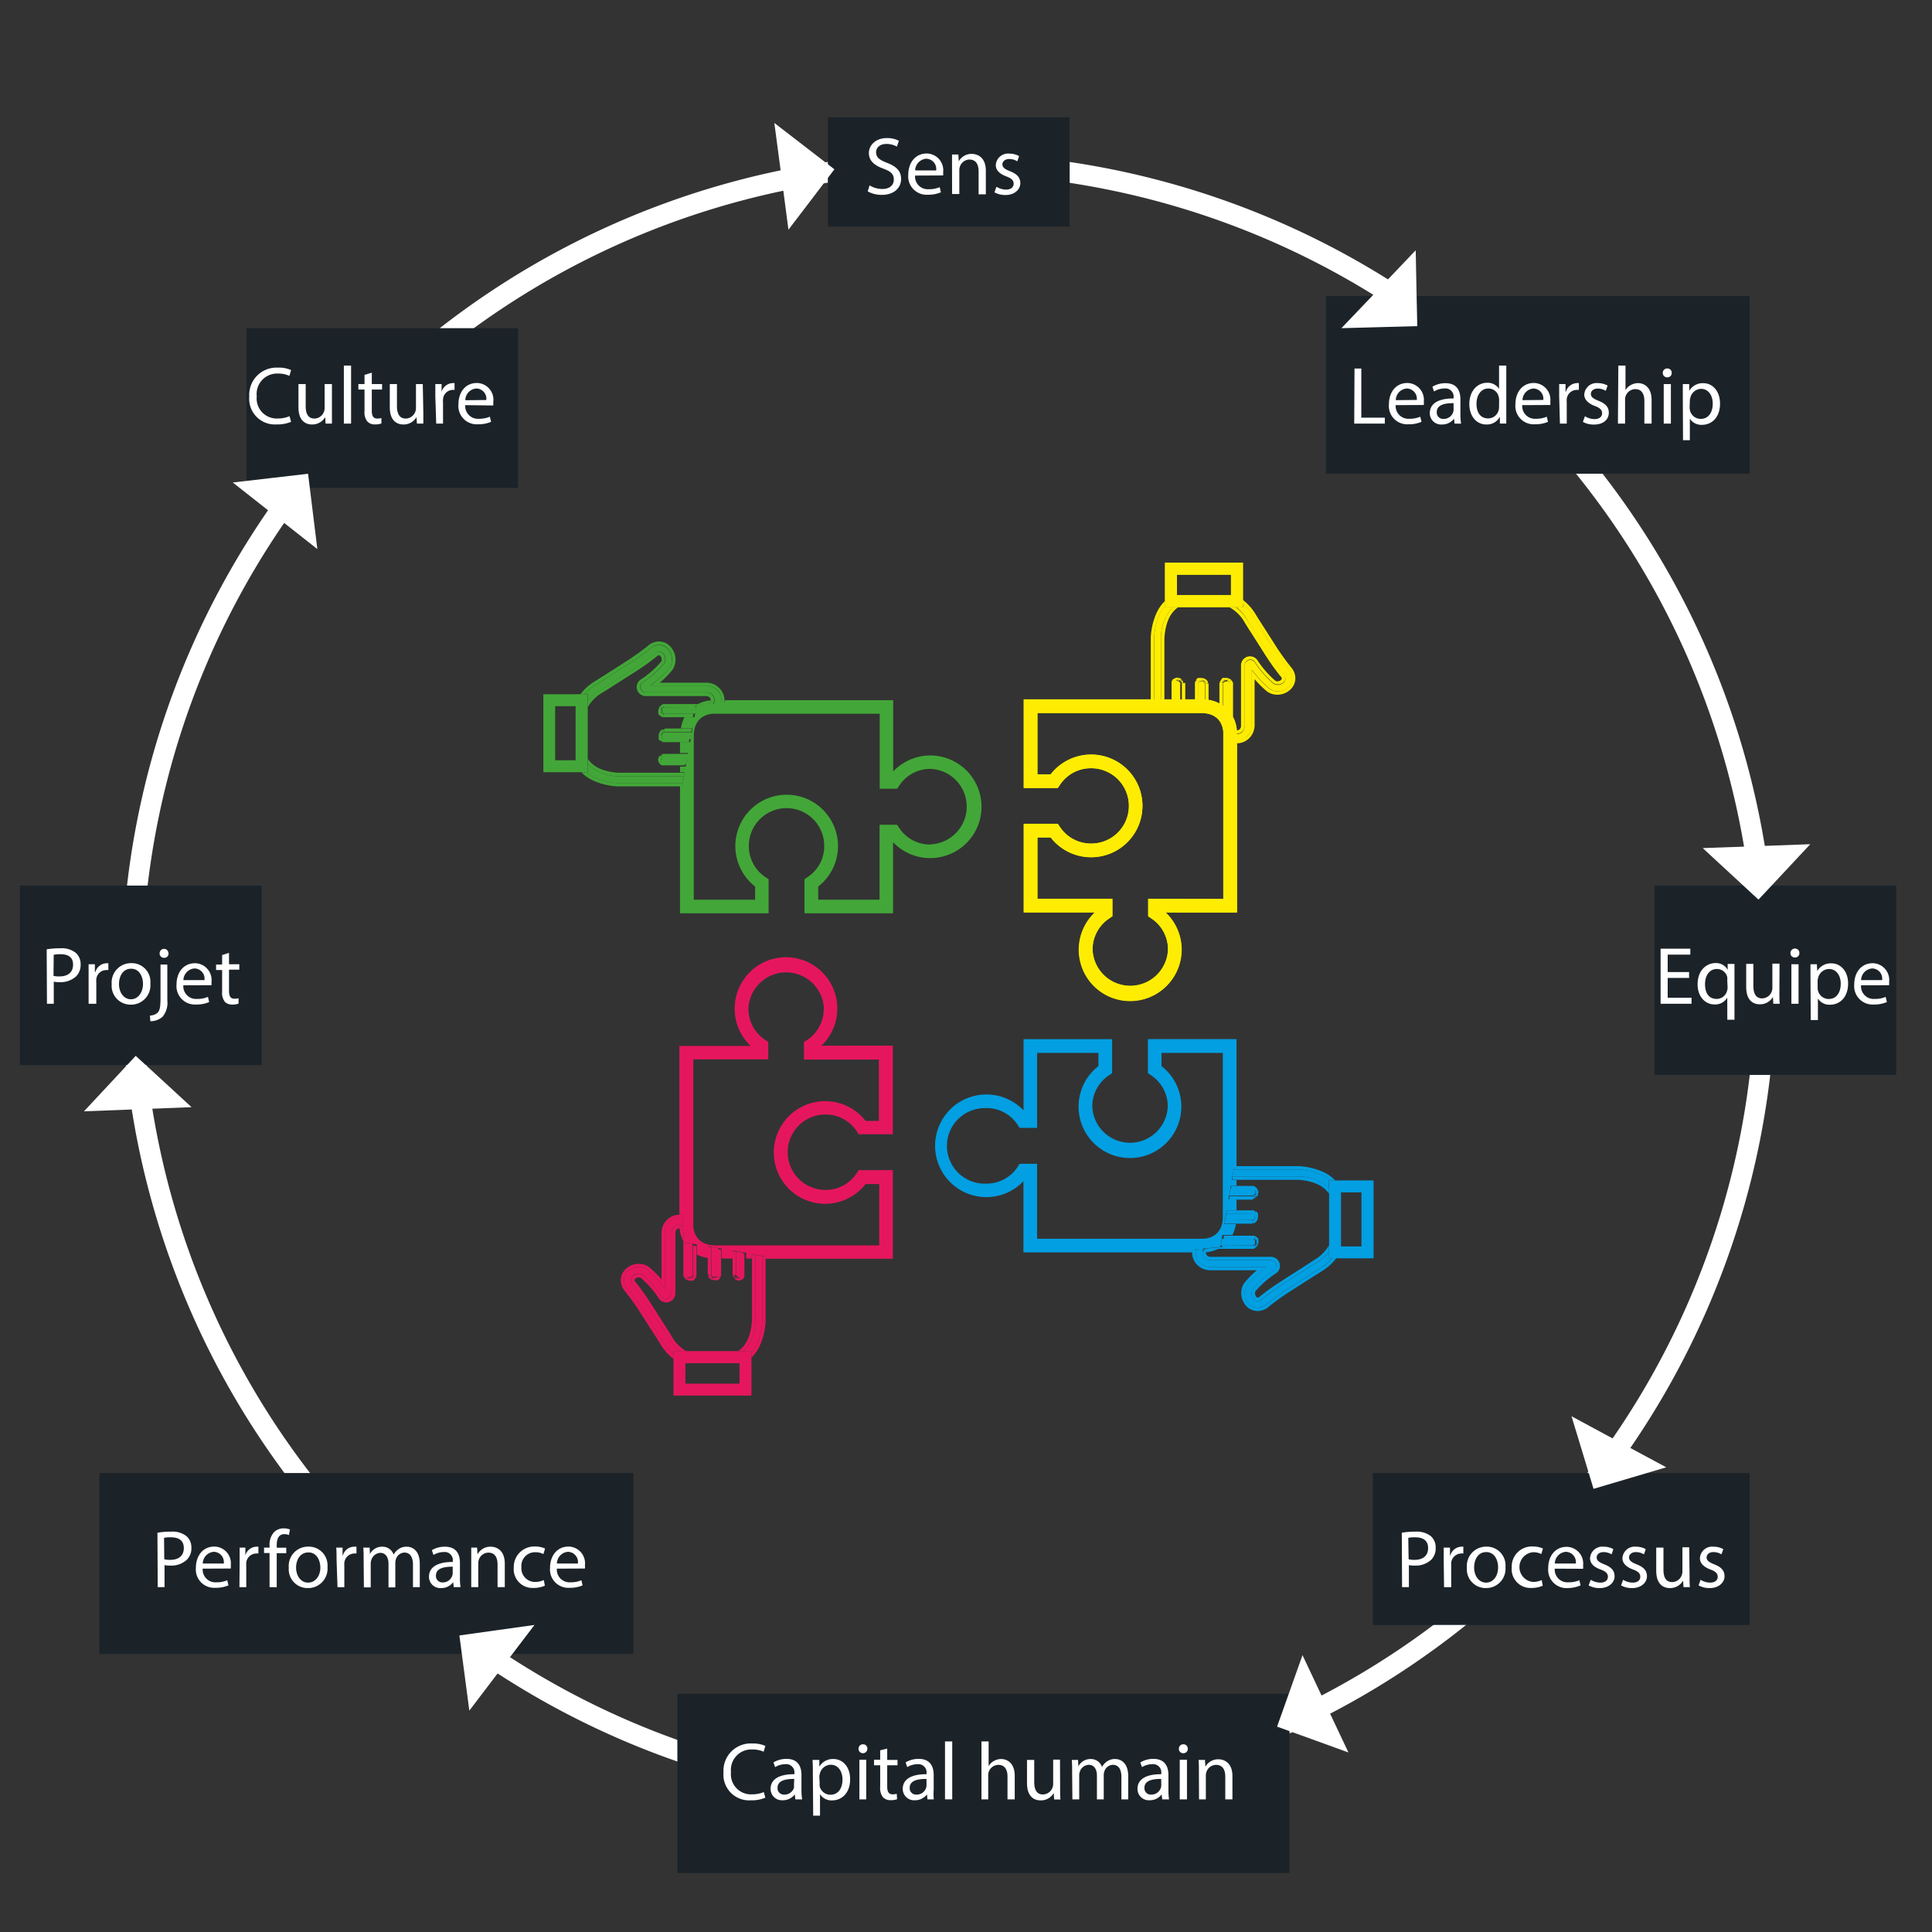 <svg xmlns="http://www.w3.org/2000/svg" width="100mm" height="100mm" viewBox="0 0 283.46 283.46">
  <rect x="0" y="0" width="283.46" height="283.46" fill="#333333" stroke="none"/>
  <title>missions</title>
  <g id="Cercle">
    <path d="M139.2,265.16A121.35,121.35,0,1,1,260.54,143.81,121.49,121.49,0,0,1,139.2,265.16Zm0-239.69A118.35,118.35,0,1,0,257.54,143.81,118.48,118.48,0,0,0,139.2,25.47Z" style="fill: #fff"/>
  </g>
  <g id="Fond_texte" data-name="Fond texte">
    <rect x="2.92" y="129.93" width="35.48" height="26.35" style="fill: #1b2329"/>
    <rect x="242.73" y="129.93" width="35.48" height="27.78" style="fill: #1b2329"/>
    <rect x="194.54" y="43.43" width="62.17" height="26.07" style="fill: #1b2329"/>
    <rect x="121.46" y="17.2" width="35.48" height="16.05" style="fill: #1b2329"/>
    <rect x="36.15" y="48.15" width="39.88" height="23.44" style="fill: #1b2329"/>
    <rect x="201.41" y="216.12" width="55.3" height="22.29" style="fill: #1b2329"/>
    <rect x="99.38" y="248.51" width="89.82" height="26.3" style="fill: #1b2329"/>
    <rect x="14.58" y="216.12" width="78.36" height="26.55" style="fill: #1b2329"/>
  </g>
  <g id="Flèches">
    <polygon points="40.35 75.67 34.15 70.79 39.68 70.15 45.2 69.51 45.88 75.03 46.56 80.56 40.35 75.67" style="fill: #fff"/>
    <polygon points="114.65 25.87 113.61 18.04 118.02 21.44 122.42 24.84 119.06 29.27 115.68 33.7 114.65 25.87" style="fill: #fff"/>
    <polygon points="202.26 42.44 207.71 36.72 207.82 42.28 207.94 47.85 202.38 48 196.81 48.15 202.26 42.44" style="fill: #fff"/>
    <polygon points="257.71 124.15 265.6 123.86 261.8 127.93 258 131.99 253.91 128.21 249.82 124.43 257.71 124.15" style="fill: #fff"/>
    <polygon points="237.52 211.54 244.47 215.28 239.14 216.86 233.8 218.44 232.19 213.12 230.57 207.79 237.52 211.54" style="fill: #fff"/>
    <polygon points="194.47 249.98 197.84 257.12 192.6 255.22 187.37 253.33 189.24 248.08 191.1 242.84 194.47 249.98" style="fill: #fff"/>
    <polygon points="73.64 244.69 68.86 250.98 68.13 245.46 67.4 239.95 72.91 239.18 78.42 238.41 73.64 244.69" style="fill: #fff"/>
    <polygon points="20.21 162.75 12.32 163.05 16.12 158.98 19.91 154.91 24.01 158.67 28.1 162.44 20.21 162.75" style="fill: #fff"/>
  </g>
  <g id="Capa_1_-_copie" data-name="Capa 1 - copie">
    <g>
      <g>
        <polygon points="96.86 111.79 96.86 111.79 96.86 111.79 96.86 111.79" style="fill: #42a738"/>
        <polygon points="96.86 104.08 96.86 104.08 96.86 104.08 96.86 104.08" style="fill: #42a738"/>
        <polygon points="96.88 111.86 96.88 111.86 96.88 111.86 96.88 111.86" style="fill: #42a738"/>
        <polygon points="96.87 107.87 96.87 107.87 96.87 107.87 96.87 107.87" style="fill: #42a738"/>
        <polygon points="97.28 105 97.28 105 97.28 105 97.28 105" style="fill: #42a738"/>
        <polygon points="97.01 104.8 97.01 104.8 97.01 104.8 97.01 104.8" style="fill: #42a738"/>
        <path d="M136.51,110.84a7.53,7.53,0,0,0-5.46,2.34V102.73H106.3v0a2.73,2.73,0,0,1,0,.4l-.51,0-1.15.11-2.44.24-.05.25-.17,1-.09.5h-1.47a5.48,5.48,0,0,0-.52,1.63h1.71l-.08.51-.18,1-.08.5H99.77v1.61h1.17l-.08.51-.18,1-.08.49h-.83v.82h.68l-.08.5-.17,1-.09.5h-.34V134h13v-5l-.44-.3a5.42,5.42,0,0,1-2.46-4.6,5.53,5.53,0,0,1,11.06,0,5.42,5.42,0,0,1-2.46,4.6l-.44.3v5h13V123.57a7.53,7.53,0,1,0,5.46-12.73Zm0,13.07a5.45,5.45,0,0,1-4.6-2.46l-.3-.45h-2.56v11h-9v-1.93a7.53,7.53,0,1,0-9.26,0V132h-9V108c0-2.73,1.89-3.2,2.74-3.28h24.54v11h2.56l.3-.45a5.45,5.45,0,0,1,4.6-2.46,5.54,5.54,0,0,1,0,11.07Z" style="fill: #42a738"/>
        <path d="M103.79,103.3a.59.59,0,0,0,.5-.55,5.27,5.27,0,0,0-1.92.56Z" style="fill: #42a738"/>
        <path d="M97.54,107.45l-.15-.22.08.23-.12.06-.21-.16.15.2-.22-.13.17.19,0,.06-.27,0h0l.24.09-.26,0h0l.23.1-.26.05h0l.25,0a.36.36,0,0,0,0,.16l.05.14-.14.23h0l.17-.17.25.17.16,0h3.68l.18-1Z" style="fill: #42a738"/>
        <path d="M97.51,103.81l-.1-.24,0,.25-.13.05-.22-.14.15.19,0,0-.25-.08h0l.21.14,0,.06h-.26l.24.08,0,.15a.75.75,0,0,0,0,.15h0l-.17.14h0l.23-.1,0,.09-.16.2h0l.2-.15.11.09,0,.26h0l.1-.23.14,0h4.41l.17-1Z" style="fill: #42a738"/>
        <polygon points="97.07 111.01 97.07 111.01 97.07 111.01 97.07 111.01" style="fill: #42a738"/>
        <polygon points="97.16 110.94 97.16 110.94 97.16 110.94 97.16 110.94" style="fill: #42a738"/>
        <polygon points="97.04 111.03 97.04 111.03 97.04 111.03 97.04 111.03 97.04 111.03" style="fill: #42a738"/>
        <polygon points="97.5 111.07 97.35 110.84 97.43 111.08 97.28 111.15 97.07 111 97.07 111 97.23 111.2 97.14 111.31 96.88 111.27 97.11 111.38 97.08 111.51 96.82 111.56 97.08 111.58 97.08 111.66 96.86 111.79 96.86 111.79 97.1 111.73 96.88 111.86 96.88 111.86 97.13 111.79 96.95 111.98 97.16 111.85 97.34 112 97.56 112.06 100.68 112.06 100.86 111.06 97.5 111.07" style="fill: #42a738"/>
        <path d="M90.75,113.88a6.47,6.47,0,0,1-4.5-1.74v1.16H86a6.52,6.52,0,0,0,1.1.72,9.5,9.5,0,0,0,3.57.87h9.51l.17-1Z" style="fill: #42a738"/>
        <path d="M105.2,101.24a2.2,2.2,0,0,0-1.54-.65H95.41l.55-.44A15.8,15.8,0,0,0,98.21,98a1.56,1.56,0,0,0,.27-.51,2.27,2.27,0,0,0-.39-2.14,1.76,1.76,0,0,0-1.64-.68,2,2,0,0,0-1.08.5s-.11.1-.44.36c-.88.68-1.81,1.33-2.76,1.94L91,98.19l-1.65,1.06-1.7,1.07a7.2,7.2,0,0,0-1.85,1.54h.47v1a6,6,0,0,1,1.88-1.66l1.74-1.1,2-1.27.87-.55c1-.63,1.94-1.3,2.83-2,.34-.27.45-.36.51-.42a1.08,1.08,0,0,1,.53-.25.83.83,0,0,1,.73.32h0a1.24,1.24,0,0,1,.22,1.18,1,1,0,0,1-.12.25,14.62,14.62,0,0,1-3.07,2.69.82.82,0,0,0,.4,1.53h8.92a1.18,1.18,0,0,1,.82.35,1.1,1.1,0,0,1,.32.78,1.11,1.11,0,0,1-.21.59l1.15-.11a2.32,2.32,0,0,0,.06-.46A2.08,2.08,0,0,0,105.2,101.24Z" style="fill: #42a738"/>
        <path d="M97.43,110.57l-.39.14.12.23h0l-.18-.17-.06,0,.16.19h0l-.21-.15L97,111h0l-.23-.11,0,0h0l-.06.08-.14.33.25,0-.26,0a.63.63,0,0,0,0,.14l0,.19.2.41.07.07s0,0,0,0l.1.08,0,0h0l.22.1.11,0,2.4,0h.83l.08-.49H97.56l-.22-.06-.18-.15L97,112l.18-.19-.25.07h0l.22-.13-.24.06h0l.22-.13v-.08l-.26,0,.26,0,0-.13-.23-.11.26,0,.09-.11-.16-.2h0l.21.15.15-.07-.08-.24.15.23h3.36l.08-.51H97.43Z" style="fill: #42a738"/>
        <path d="M86.25,111.34v.8a6.47,6.47,0,0,0,4.5,1.74h9.62l.08-.5H90.77C88.54,113.23,87.07,112.56,86.25,111.34Z" style="fill: #42a738"/>
        <path d="M97.41,107l.06.25h0l-.16-.22-.07,0-.1,0,0,0h0l-.23.18-.2.32-.07.36a.89.89,0,0,0,0,.22l0,.09,0,.11s0,0,0,.09l0,.06.08.11.21.17.18-.18h0l-.09.23.33.1h3.72l.08-.5H97.62l-.16,0-.25-.17-.17.17h0l.14-.23-.05-.14a.36.36,0,0,1,0-.16l-.25,0h0l.26-.05-.23-.1h0l.26,0-.24-.09h0l.27,0,0-.06-.17-.19.22.13-.15-.2.21.16.12-.06-.08-.23.15.22h3.94l.08-.51H97.62Z" style="fill: #42a738"/>
        <path d="M100.2,114.89H90.69a9.5,9.5,0,0,1-3.57-.87,6.52,6.52,0,0,1-1.1-.72h-.73a5.92,5.92,0,0,0,1.61,1.16,9.89,9.89,0,0,0,3.75.92h9.46Z" style="fill: #42a738"/>
        <path d="M104.8,102.72a1.1,1.1,0,0,0-.32-.78,1.18,1.18,0,0,0-.82-.35H94.74a.82.82,0,0,1-.4-1.53,14.62,14.62,0,0,0,3.07-2.69,1,1,0,0,0,.12-.25,1.24,1.24,0,0,0-.22-1.18h0a.83.83,0,0,0-.73-.32,1.08,1.08,0,0,0-.53.25c-.06.06-.17.15-.51.42-.89.69-1.85,1.36-2.83,2l-.87.55-2,1.27-1.74,1.1a6,6,0,0,0-1.88,1.66v.91a5.81,5.81,0,0,1,2.16-2.16c.27-.16,1-.61,1.73-1.09l2-1.27L93,98.7c1-.64,2-1.32,2.87-2,.36-.28.48-.38.54-.44a.42.42,0,0,1,.26-.12h0a.29.29,0,0,1,.24.14.75.75,0,0,1,.14.7.24.24,0,0,1-.06.11,14.4,14.4,0,0,1-2.91,2.57,1.3,1.3,0,0,0-.62,1.47,1.32,1.32,0,0,0,1.3,1h8.89a.67.67,0,0,1,.46.2.59.59,0,0,1,.18.42s0,0,0,0a.59.59,0,0,1-.5.55H97.48l-.18,0-.4.23.14.21-.19-.16-.07.08-.2.49a.68.68,0,0,1,0,.12s0,.07,0,.1a1.42,1.42,0,0,0,0,.2l0,.06,0,0,0,.1.06.08.07.1.31.23.25.08,0-.25h0l0,.26h4.38l.09-.5H97.52l-.14,0-.1.23h0l0-.26-.11-.09-.2.15h0l.16-.2,0-.09-.23.1h0l.17-.14h0a.75.75,0,0,1,0-.15l0-.15-.24-.08h.26l0-.06-.21-.14h0l.25.08,0,0-.15-.19.22.14.13-.05,0-.25.1.24h4.59l.05-.25,2.44-.24A1.11,1.11,0,0,0,104.8,102.72Z" style="fill: #42a738"/>
        <path d="M85.78,101.86a7.2,7.2,0,0,1,1.85-1.54l1.7-1.07L91,98.19l1.19-.76c1-.61,1.88-1.26,2.76-1.94.33-.26.42-.34.44-.36a2,2,0,0,1,1.08-.5,1.76,1.76,0,0,1,1.64.68,2.27,2.27,0,0,1,.39,2.14,1.56,1.56,0,0,1-.27.51A15.8,15.8,0,0,1,96,100.15l-.55.44h8.25a2.2,2.2,0,0,1,1.54.65,2.08,2.08,0,0,1,.6,1.5,2.32,2.32,0,0,1-.06.46l.51,0a2.73,2.73,0,0,0,0-.4v0a2.52,2.52,0,0,0-.75-1.84,2.67,2.67,0,0,0-1.89-.8H96.81a14.13,14.13,0,0,0,1.81-1.83,2.36,2.36,0,0,0,.34-.65A2.78,2.78,0,0,0,98.47,95a2.26,2.26,0,0,0-2.09-.86,2.53,2.53,0,0,0-1.34.63,5.07,5.07,0,0,1-.42.33c-.86.67-1.78,1.32-2.72,1.92l-1.19.76c-.5.33-1.06.68-1.66,1.06l-1.67,1.06a7.46,7.46,0,0,0-2.25,2Z" style="fill: #42a738"/>
        <path d="M86,113.3h.23V101.86H79.72V113.3H86Zm-4.55-9.69h3v7.94h-3Z" style="fill: #42a738"/>
      </g>
      <g>
        <polygon points="172.43 99.69 172.43 99.69 172.43 99.69 172.43 99.69" style="fill: #feed02"/>
        <polygon points="180.14 99.69 180.14 99.69 180.14 99.69 180.14 99.69" style="fill: #feed02"/>
        <polygon points="172.37 99.71 172.37 99.71 172.37 99.71 172.37 99.71" style="fill: #feed02"/>
        <polygon points="176.35 99.7 176.35 99.7 176.35 99.7 176.35 99.7" style="fill: #feed02"/>
        <polygon points="179.22 100.11 179.22 100.11 179.22 100.11 179.22 100.11" style="fill: #feed02"/>
        <polygon points="179.42 99.84 179.42 99.84 179.42 99.84 179.42 99.84" style="fill: #feed02"/>
        <path d="M173.38,139.34a7.53,7.53,0,0,0-2.34-5.46h10.45V109.13h0a2.91,2.91,0,0,1-.4,0l0-.51-.11-1.15-.24-2.45-.25,0-1-.17-.5-.09v-1.48a5.47,5.47,0,0,0-1.63-.51v1.71l-.5-.08-1-.18-.5-.08V102.6h-1.6v1.17l-.5-.09-1-.17-.5-.08v-.83h-.83v.68l-.5-.08-1-.17-.5-.09v-.34H150.2v13h5l.3-.44a5.43,5.43,0,0,1,4.6-2.46,5.53,5.53,0,1,1,0,11.06,5.45,5.45,0,0,1-4.6-2.46l-.3-.44h-5v13h10.45a7.53,7.53,0,1,0,12.73,5.46Zm-13.07,0a5.44,5.44,0,0,1,2.47-4.6l.44-.3v-2.56h-11v-9h1.93a7.53,7.53,0,1,0,0-9.26H152.2v-9h24c2.72,0,3.2,1.89,3.27,2.74v24.54h-11v2.56l.45.3a5.45,5.45,0,0,1,2.46,4.6,5.54,5.54,0,0,1-11.07,0Z" style="fill: #feed02"/>
        <path d="M180.92,106.62a.6.6,0,0,0,.55.5,5.25,5.25,0,0,0-.55-1.92Z" style="fill: #feed02"/>
        <path d="M176.77,100.37l.23-.15-.24.08-.06-.12.16-.21-.2.15.13-.23-.18.18-.07,0,0-.27h0l-.09.24,0-.26h0l-.1.23-.05-.26h0l0,.25a.68.68,0,0,0-.15,0L176,100l-.23-.14h0l.18.17-.18.25,0,.16v3.68l1,.18Z" style="fill: #feed02"/>
        <path d="M180.41,100.34l.24-.1-.25,0-.05-.12.15-.22-.2.15-.05,0,.09-.25h0l-.14.21-.07,0v-.26h0l-.07.24-.15,0-.15,0v0l-.14-.17h0l.09.22-.09.06-.2-.16h0l.15.2-.09.11-.26,0h0l.23.1,0,.14v4.41l1,.17Z" style="fill: #feed02"/>
        <polygon points="173.21 99.9 173.21 99.89 173.21 99.9 173.21 99.9" style="fill: #feed02"/>
        <polygon points="173.28 99.98 173.28 99.98 173.28 99.98 173.28 99.98" style="fill: #feed02"/>
        <polygon points="173.19 99.87 173.19 99.87 173.19 99.87 173.19 99.87 173.19 99.87" style="fill: #feed02"/>
        <polygon points="173.16 100.33 173.38 100.18 173.14 100.26 173.07 100.11 173.22 99.9 173.22 99.9 173.02 100.06 172.91 99.97 172.95 99.71 172.84 99.94 172.71 99.91 172.66 99.65 172.64 99.91 172.56 99.91 172.43 99.69 172.43 99.69 172.5 99.93 172.37 99.71 172.37 99.71 172.44 99.96 172.24 99.78 172.38 99.99 172.22 100.17 172.16 100.39 172.16 103.51 173.17 103.69 173.16 100.33" style="fill: #feed02"/>
        <path d="M170.34,93.58a6.47,6.47,0,0,1,1.75-4.5h-1.16v-.23a6,6,0,0,0-.73,1.1,9.51,9.51,0,0,0-.86,3.57V103l1,.17Z" style="fill: #feed02"/>
        <path d="M183,108a2.15,2.15,0,0,0,.64-1.53V98.24l.45.55a15.32,15.32,0,0,0,2.18,2.25,1.67,1.67,0,0,0,.51.27,2.27,2.27,0,0,0,2.14-.39,1.79,1.79,0,0,0,.69-1.64,2,2,0,0,0-.51-1.08s-.1-.11-.36-.44c-.68-.88-1.33-1.81-1.94-2.76L186,93.81,185,92.16c-.47-.75-.91-1.43-1.07-1.7a7.2,7.2,0,0,0-1.54-1.85v.47h-1A6,6,0,0,1,183,91l1.11,1.74c.46.72.88,1.39,1.26,2l.56.87c.62,1,1.29,1.93,2,2.83a6.17,6.17,0,0,0,.41.51,1,1,0,0,1,.25.53.83.83,0,0,1-.32.73h0a1.24,1.24,0,0,1-1.18.22.85.85,0,0,1-.25-.13,14.27,14.27,0,0,1-2.69-3.06.82.82,0,0,0-1.53.4v8.92a1.18,1.18,0,0,1-.35.82,1.1,1.1,0,0,1-.78.32,1.11,1.11,0,0,1-.59-.21l.11,1.15a2.42,2.42,0,0,0,.46.06A2.07,2.07,0,0,0,183,108Z" style="fill: #feed02"/>
        <path d="M173.65,100.26l-.14-.39-.23.11h0l.17-.18,0-.06-.19.16h0l.15-.21-.17.18h0l.11-.23,0,0h0l-.08-.06-.33-.14-.05.25,0-.26h-.15l-.18,0-.42.2-.07.07,0,0-.08.1,0,0h0l-.1.22a.29.29,0,0,0,0,.1v3.24l.5.08v-3.12l.06-.22.16-.18-.14-.21.2.18-.07-.25h0l.12.22-.06-.24h0l.13.22h.08l0-.25.05.26.13,0,.11-.23,0,.26.11.09.2-.16h0l-.15.21.07.15.24-.08-.23.15,0,3.35.5.09v-3.51Z" style="fill: #feed02"/>
        <path d="M172.88,89.08h-.79a6.47,6.47,0,0,0-1.75,4.5v9.62l.5.08V93.6C171,91.37,171.67,89.89,172.88,89.08Z" style="fill: #feed02"/>
        <path d="M177.26,100.24l-.24.06h0l.21-.16,0-.07-.05-.1,0,0h0l-.18-.23-.32-.2-.36-.07-.22,0-.08,0-.12,0-.09,0-.06,0a1.1,1.1,0,0,0-.1.08l-.18.21.19.18h0l-.24-.09-.1.33v3.72l.5.08v-3.68l0-.16L176,100l-.18-.17h0l.23.14.15-.06a.68.68,0,0,1,.15,0l0-.25h0l.05.26.1-.23h0l0,.26.09-.24h0l0,.27.07,0,.18-.18-.13.23.2-.15-.16.21.06.12.24-.08-.23.15v3.94l.5.08v-3.94Z" style="fill: #feed02"/>
        <path d="M169.33,103V93.52A9.51,9.51,0,0,1,170.2,90a6,6,0,0,1,.73-1.1v-.73a6,6,0,0,0-1.17,1.61,9.89,9.89,0,0,0-.92,3.75v9.46Z" style="fill: #feed02"/>
        <path d="M181.5,107.63a1.1,1.1,0,0,0,.78-.32,1.18,1.18,0,0,0,.35-.82V97.57a.82.82,0,0,1,1.53-.4,14.27,14.27,0,0,0,2.69,3.06.85.85,0,0,0,.25.13,1.24,1.24,0,0,0,1.18-.22h0a.83.83,0,0,0,.32-.73,1,1,0,0,0-.25-.53,6.17,6.17,0,0,1-.41-.51c-.7-.9-1.37-1.85-2-2.83l-.56-.87c-.38-.58-.8-1.25-1.26-2L183,91a6,6,0,0,0-1.66-1.88h-.91a5.74,5.74,0,0,1,2.16,2.16c.16.27.61,1,1.09,1.73l1.27,2,.55.87c.64,1,1.32,2,2,2.87.28.36.38.48.44.54a.42.42,0,0,1,.12.26.1.1,0,0,1,0,0,.31.31,0,0,1-.15.24.74.74,0,0,1-.69.14.23.23,0,0,1-.12-.06,14.52,14.52,0,0,1-2.56-2.92,1.32,1.32,0,0,0-2.46.69v8.89a.63.63,0,0,1-.2.46.59.59,0,0,1-.42.18h0a.6.6,0,0,1-.55-.5v-6.25s0-.05,0-.06l0-.18-.22-.4-.21.14.15-.19-.08-.07-.49-.2h-.22l-.19,0-.07,0,0,0-.09,0-.09,0-.1.08L179,100l-.08.25.25,0h0l-.26,0a1,1,0,0,0,0,.11v4.27l.5.09v-4.41l0-.14-.23-.1h0l.26,0,.09-.11-.15-.2h0l.2.16.09-.06-.09-.22h0l.14.17v0l.15,0,.15,0,.07-.24h0V100l.07,0,.14-.21h0l-.09.25.05,0,.2-.15-.15.22.05.12.25,0-.24.1v4.59l.25,0,.24,2.45A1.11,1.11,0,0,0,181.5,107.63Z" style="fill: #feed02"/>
        <path d="M182.36,88.61a7.2,7.2,0,0,1,1.54,1.85c.16.27.6,1,1.07,1.7L186,93.81l.76,1.19c.61,1,1.26,1.88,1.94,2.76.26.33.34.42.36.44a2,2,0,0,1,.51,1.08,1.79,1.79,0,0,1-.69,1.64,2.27,2.27,0,0,1-2.14.39,1.67,1.67,0,0,1-.51-.27,15.32,15.32,0,0,1-2.18-2.25l-.45-.55v8.25A2.15,2.15,0,0,1,183,108a2.07,2.07,0,0,1-1.51.61,2.42,2.42,0,0,1-.46-.06l0,.51a2.91,2.91,0,0,0,.4,0h0a2.6,2.6,0,0,0,1.85-.75,2.7,2.7,0,0,0,.79-1.89V99.64a14.81,14.81,0,0,0,1.83,1.81,2.87,2.87,0,0,0,.65.34,2.77,2.77,0,0,0,2.62-.49,2.26,2.26,0,0,0,.86-2.09,2.5,2.5,0,0,0-.63-1.34l-.33-.42c-.67-.86-1.32-1.78-1.92-2.72l-.76-1.19-1.06-1.66c-.47-.73-.9-1.41-1.06-1.67a7.46,7.46,0,0,0-2-2.25Z" style="fill: #feed02"/>
        <path d="M170.93,88.85v.23h11.43V82.55H170.93v6.3Zm9.68-4.55v3h-7.93v-3Z" style="fill: #feed02"/>
      </g>
      <g>
        <polygon points="184.36 174.69 184.36 174.69 184.36 174.69 184.36 174.69" style="fill: #029fe2"/>
        <polygon points="184.36 182.4 184.36 182.4 184.36 182.4 184.36 182.4" style="fill: #029fe2"/>
        <polygon points="184.33 174.63 184.33 174.63 184.33 174.63 184.33 174.63" style="fill: #029fe2"/>
        <polygon points="184.35 178.61 184.35 178.61 184.35 178.61 184.35 178.61" style="fill: #029fe2"/>
        <polygon points="183.93 181.48 183.93 181.48 183.93 181.48 183.93 181.48" style="fill: #029fe2"/>
        <polygon points="184.21 181.68 184.21 181.68 184.21 181.68 184.21 181.68" style="fill: #029fe2"/>
        <path d="M144.71,175.64a7.51,7.51,0,0,0,5.45-2.34v10.45h24.76s0,0,0,0,0-.26.05-.4l.52-.05,1.14-.11,2.45-.24,0-.25.18-1,.08-.5h1.48a5.2,5.2,0,0,0,.51-1.63h-1.71l.09-.5.17-1,.09-.5h1.45v-1.6h-1.18l.09-.5.17-1,.09-.5h.83v-.83h-.69l.09-.5.17-1,.09-.5h.34V152.46h-13v5l.45.3a5.45,5.45,0,0,1,2.46,4.6,5.54,5.54,0,0,1-11.07,0,5.45,5.45,0,0,1,2.46-4.6l.45-.3v-5h-13v10.45a7.53,7.53,0,1,0-5.45,12.73Zm0-13.07a5.44,5.44,0,0,1,4.6,2.47l.29.44h2.56v-11h9v1.93a7.54,7.54,0,1,0,9.25,0v-1.93h9v24c0,2.72-1.89,3.19-2.75,3.27H152.16v-11H149.6l-.29.45a5.46,5.46,0,0,1-4.6,2.46,5.54,5.54,0,1,1,0-11.07Z" style="fill: #029fe2"/>
        <path d="M177.43,183.18a.6.6,0,0,0-.5.55,5.31,5.31,0,0,0,1.92-.55Z" style="fill: #029fe2"/>
        <path d="M183.68,179l.14.23-.08-.24.13-.06.21.16-.16-.2.23.13-.17-.18.05-.07.26,0h0l-.23-.09.26,0h0l-.23-.1.26,0h0l-.25,0a.62.62,0,0,0,0-.16l-.05-.14.14-.23h0l-.18.18-.25-.18-.15,0h-3.69l-.17,1Z" style="fill: #029fe2"/>
        <path d="M183.7,182.67l.11.24,0-.25.12,0,.23.15-.16-.2.06-.05.24.08h0l-.2-.13,0-.07h.26l-.24-.07,0-.16a.49.49,0,0,0,0-.15h0l.18-.13h0l-.23.09,0-.09.16-.2h0l-.2.15-.12-.09,0-.26h0l-.1.23-.13,0h-4.41l-.18,1Z" style="fill: #029fe2"/>
        <polygon points="184.15 175.47 184.15 175.47 184.15 175.47 184.15 175.47" style="fill: #029fe2"/>
        <polygon points="184.06 175.54 184.06 175.54 184.06 175.54 184.06 175.54" style="fill: #029fe2"/>
        <polygon points="184.17 175.45 184.17 175.45 184.17 175.45 184.17 175.45 184.17 175.45" style="fill: #029fe2"/>
        <polygon points="183.72 175.41 183.87 175.64 183.79 175.4 183.93 175.33 184.14 175.48 184.14 175.48 183.99 175.28 184.08 175.17 184.33 175.21 184.11 175.1 184.14 174.97 184.39 174.92 184.14 174.9 184.13 174.82 184.36 174.69 184.36 174.69 184.12 174.75 184.33 174.63 184.33 174.63 184.09 174.69 184.26 174.5 184.05 174.63 183.88 174.48 183.66 174.42 180.53 174.42 180.36 175.43 183.72 175.41" style="fill: #029fe2"/>
        <path d="M190.47,172.6a6.54,6.54,0,0,1,4.5,1.74v-1.15h.23a5.76,5.76,0,0,0-1.11-.73,9.5,9.5,0,0,0-3.56-.87H181l-.17,1Z" style="fill: #029fe2"/>
        <path d="M176,185.25a2.17,2.17,0,0,0,1.54.64h8.24l-.55.45a15.85,15.85,0,0,0-2.25,2.18,2.06,2.06,0,0,0-.27.51,2.27,2.27,0,0,0,.4,2.14,1.75,1.75,0,0,0,1.64.68,1.9,1.9,0,0,0,1.07-.5l.45-.36c.88-.68,1.8-1.33,2.76-1.94l1.19-.76,1.65-1.06,1.69-1.07a7,7,0,0,0,1.85-1.54H195v-1a6,6,0,0,1-1.88,1.66l-1.74,1.1-2,1.27-.86.56a34.23,34.23,0,0,0-2.84,2,4,4,0,0,0-.5.41,1,1,0,0,1-.54.25.81.81,0,0,1-.72-.32h0a1.27,1.27,0,0,1-.23-1.18,1,1,0,0,1,.13-.25,14.79,14.79,0,0,1,3.06-2.69.82.82,0,0,0-.4-1.53h-8.91a1.14,1.14,0,0,1-.82-.35,1.06,1.06,0,0,1-.32-.78,1.1,1.1,0,0,1,.2-.59l-1.14.11a2.44,2.44,0,0,0-.07.46A2.11,2.11,0,0,0,176,185.25Z" style="fill: #029fe2"/>
        <path d="M183.79,175.91l.38-.14-.11-.23h0l.19.17.06-.05-.16-.19h0l.21.15-.19-.17h0l.24.11,0,0h0l.06-.08.13-.33-.24-.05.26,0v-.14l0-.18-.2-.42-.07-.07,0,0-.11-.08,0,0h0L184,174l-.11,0h-3.23l-.09.5h3.13l.22.06.17.15.21-.13-.17.19.24-.06h0l-.22.12.25-.06h0l-.23.13v.08l.25,0-.25.05,0,.13.22.11-.25,0-.1.11.16.2h0l-.21-.15-.14.07.07.24-.14-.23-3.36,0-.09.5h3.52Z" style="fill: #029fe2"/>
        <path d="M195,175.14v-.8a6.54,6.54,0,0,0-4.5-1.74h-9.62l-.09.5h9.69C192.67,173.26,194.15,173.92,195,175.14Z" style="fill: #029fe2"/>
        <path d="M183.81,179.52l-.06-.25h0l.15.22.08,0,.1-.05,0,0h0l.22-.18.2-.32.07-.36a1.8,1.8,0,0,0,0-.22l0-.08a.27.27,0,0,0,0-.12l0-.09,0-.06-.09-.1-.2-.18-.18.19h0l.08-.24-.32-.1H180l-.09.5h3.69l.15,0,.25.18.18-.18h0l-.14.23.05.14a.62.62,0,0,1,0,.16l.25,0h0l-.26,0,.23.1h0l-.26,0,.23.09h0l-.26,0-.05.07.17.18-.23-.13.16.2-.21-.16-.13.06.08.24-.14-.23h-3.94l-.09.5h3.95Z" style="fill: #029fe2"/>
        <path d="M181,171.59h9.51a9.5,9.5,0,0,1,3.56.87,5.76,5.76,0,0,1,1.11.73h.73a5.85,5.85,0,0,0-1.62-1.17,9.84,9.84,0,0,0-3.75-.92h-9.45Z" style="fill: #029fe2"/>
        <path d="M176.42,183.76a1.06,1.06,0,0,0,.32.78,1.14,1.14,0,0,0,.82.35h8.91a.82.82,0,0,1,.4,1.53,14.79,14.79,0,0,0-3.06,2.69,1,1,0,0,0-.13.25,1.27,1.27,0,0,0,.23,1.18h0a.81.81,0,0,0,.72.32,1,1,0,0,0,.54-.25,4,4,0,0,1,.5-.41,34.23,34.23,0,0,1,2.84-2l.86-.56,2-1.27,1.74-1.1a6,6,0,0,0,1.88-1.66v-.91a5.84,5.84,0,0,1-2.17,2.16L191.08,186l-2,1.27-.86.55c-1,.64-2,1.32-2.87,2-.36.28-.48.38-.54.44a.48.48,0,0,1-.26.12h0a.34.34,0,0,1-.25-.15.79.79,0,0,1-.14-.69.67.67,0,0,1,.06-.12,14.22,14.22,0,0,1,2.92-2.56,1.32,1.32,0,0,0-.69-2.46h-8.88a.67.67,0,0,1-.47-.2.63.63,0,0,1-.17-.42s0,0,0,0a.6.6,0,0,1,.5-.55h6.31l.18,0,.39-.22-.14-.21.2.15.07-.08.2-.49v-.22a1.29,1.29,0,0,0,0-.19l0-.07a0,0,0,0,0,0,0,.93.93,0,0,0-.05-.1l0-.08-.08-.1-.3-.23-.25-.08,0,.25h0l0-.26h-4.39l-.08.5h4.41l.13,0,.1-.23h0l0,.26.12.09.2-.15h0l-.16.2,0,.09.23-.09h0l-.18.13h0a.49.49,0,0,1,0,.15l0,.16.24.07h-.26l0,.07.2.13h0l-.24-.08-.06.05.16.2-.23-.15-.12,0,0,.25-.11-.24h-4.59l0,.25-2.45.24A1.1,1.1,0,0,0,176.42,183.76Z" style="fill: #029fe2"/>
        <path d="M195.43,184.62a7,7,0,0,1-1.85,1.54l-1.69,1.07-1.65,1.06-1.19.76c-1,.61-1.88,1.26-2.76,1.94l-.45.36a1.9,1.9,0,0,1-1.07.5,1.75,1.75,0,0,1-1.64-.68,2.27,2.27,0,0,1-.4-2.14,2.06,2.06,0,0,1,.27-.51,15.85,15.85,0,0,1,2.25-2.18l.55-.45h-8.24a2.17,2.17,0,0,1-1.54-.64,2.11,2.11,0,0,1-.61-1.51,2.44,2.44,0,0,1,.07-.46l-.52.05c0,.14,0,.27-.05.4s0,0,0,0a2.55,2.55,0,0,0,.74,1.84,2.67,2.67,0,0,0,1.9.8h6.85a14.81,14.81,0,0,0-1.81,1.83,2.51,2.51,0,0,0-.34.65,2.79,2.79,0,0,0,.48,2.62,2.26,2.26,0,0,0,2.09.86,2.53,2.53,0,0,0,1.35-.63l.41-.33c.87-.67,1.79-1.32,2.73-1.92l1.19-.76,1.66-1.06,1.67-1.06a7.58,7.58,0,0,0,2.25-2Z" style="fill: #029fe2"/>
        <path d="M195.2,173.19H195v11.43h6.53V173.19h-6.3Zm4.55,9.68h-3v-7.93h3Z" style="fill: #029fe2"/>
      </g>
      <g>
        <polygon points="108.74 187.62 108.74 187.62 108.74 187.62 108.74 187.62" style="fill: #e6165e"/>
        <polygon points="101.03 187.62 101.03 187.62 101.03 187.62 101.03 187.62" style="fill: #e6165e"/>
        <polygon points="108.81 187.6 108.81 187.6 108.81 187.6 108.81 187.6" style="fill: #e6165e"/>
        <polygon points="104.82 187.61 104.82 187.61 104.82 187.61 104.82 187.61" style="fill: #e6165e"/>
        <polygon points="101.95 187.2 101.95 187.2 101.95 187.2 101.95 187.2" style="fill: #e6165e"/>
        <polygon points="101.75 187.47 101.75 187.47 101.75 187.47 101.75 187.47" style="fill: #e6165e"/>
        <path d="M107.79,148a7.53,7.53,0,0,0,2.34,5.46H99.68v24.75h0a2.73,2.73,0,0,1,.4,0l.05.51.11,1.15.24,2.45.25,0,1,.17.5.09v1.48a5.47,5.47,0,0,0,1.63.51v-1.71l.51.08,1,.18.5.08v1.45h1.61v-1.17l.51.09,1,.17.49.08v.83h.82V184l.5.08,1,.17.5.09v.34H131v-13h-5l-.3.44a5.42,5.42,0,0,1-4.6,2.46,5.53,5.53,0,1,1,0-11.06,5.44,5.44,0,0,1,4.6,2.46l.3.44h5v-13H120.52A7.53,7.53,0,1,0,107.79,148Zm13.07,0a5.45,5.45,0,0,1-2.46,4.6l-.45.3v2.56h11v9H127a7.53,7.53,0,1,0,0,9.26H129v9H105c-2.73,0-3.2-1.89-3.28-2.74V155.43h11v-2.56l-.45-.3a5.45,5.45,0,0,1-2.46-4.6,5.54,5.54,0,0,1,11.07,0Z" style="fill: #e6165e"/>
        <path d="M100.25,180.69a.59.59,0,0,0-.55-.5,5.27,5.27,0,0,0,.56,1.92Z" style="fill: #e6165e"/>
        <path d="M104.4,186.94l-.22.15.23-.08.06.12-.16.21.2-.15-.13.23.19-.18.06,0,0,.27h0l.09-.24,0,.26h0l.1-.23,0,.26h0l0-.25H105l.14-.06.23.14h0l-.17-.17.17-.25,0-.16v-3.68l-1-.18Z" style="fill: #e6165e"/>
        <path d="M100.76,187l-.24.1.25,0,0,.12-.14.22.19-.15,0,.05-.08.25h0l.14-.21.06,0v.26h0l.08-.24.15,0,.15,0v0l.14.17h0l-.1-.22.09-.06.2.16h0l-.15-.2.09-.11.26,0h0l-.23-.1,0-.14v-4.41l-1-.17Z" style="fill: #e6165e"/>
        <polygon points="107.96 187.41 107.96 187.41 107.96 187.41 107.96 187.41" style="fill: #e6165e"/>
        <polygon points="107.89 187.32 107.89 187.33 107.89 187.32 107.89 187.32" style="fill: #e6165e"/>
        <polygon points="107.98 187.44 107.98 187.44 107.98 187.44 107.98 187.44 107.98 187.44" style="fill: #e6165e"/>
        <polygon points="108.02 186.98 107.8 187.13 108.03 187.05 108.1 187.2 107.95 187.41 107.95 187.41 108.15 187.25 108.26 187.34 108.22 187.6 108.33 187.37 108.46 187.4 108.51 187.66 108.53 187.41 108.61 187.4 108.74 187.62 108.74 187.62 108.68 187.38 108.81 187.6 108.81 187.6 108.74 187.35 108.93 187.53 108.8 187.32 108.95 187.14 109.01 186.92 109.02 183.8 108.01 183.63 108.02 186.98" style="fill: #e6165e"/>
        <path d="M110.83,193.73a6.47,6.47,0,0,1-1.74,4.5h1.16v.23a6.52,6.52,0,0,0,.72-1.1,9.5,9.5,0,0,0,.87-3.57v-9.51l-1-.17Z" style="fill: #e6165e"/>
        <path d="M98.19,179.29a2.16,2.16,0,0,0-.65,1.53v8.25l-.44-.55a15.8,15.8,0,0,0-2.19-2.25,1.56,1.56,0,0,0-.51-.27,2.27,2.27,0,0,0-2.14.39,1.76,1.76,0,0,0-.68,1.64,2,2,0,0,0,.5,1.08s.1.11.36.44c.68.88,1.33,1.81,1.94,2.76l.76,1.19,1.06,1.65c.47.75.91,1.43,1.07,1.7a7.2,7.2,0,0,0,1.54,1.85v-.47h1a6,6,0,0,1-1.66-1.88l-1.1-1.74-1.27-2-.55-.87c-.63-1-1.3-1.93-2-2.83-.27-.34-.36-.45-.42-.51a1.08,1.08,0,0,1-.25-.53.83.83,0,0,1,.32-.73h0a1.24,1.24,0,0,1,1.18-.22.75.75,0,0,1,.25.13A14.27,14.27,0,0,1,97,190.14a.82.82,0,0,0,1.53-.4v-8.92a1.18,1.18,0,0,1,.35-.82,1.1,1.1,0,0,1,.78-.32,1.11,1.11,0,0,1,.59.21l-.11-1.15a2.32,2.32,0,0,0-.46-.06A2,2,0,0,0,98.19,179.29Z" style="fill: #e6165e"/>
        <path d="M107.52,187.05l.14.39.23-.11h0l-.17.18,0,.06.19-.16h0l-.15.21.17-.18h0l-.11.23,0,0h0l.08.06.33.14,0-.25,0,.26h.14l.19,0,.41-.2.07-.07,0,0,.08-.1,0,0h0l.1-.22a.29.29,0,0,0,0-.1l0-2.41v-.83l-.49-.08v3.12l-.06.22-.15.18.13.21-.19-.18.07.25h0l-.13-.22.06.24h0l-.13-.22h-.08l0,.25-.05-.26-.13,0-.11.23,0-.26-.11-.09-.2.16h0l.15-.21-.07-.15-.24.08L108,187v-3.35l-.51-.09v3.51Z" style="fill: #e6165e"/>
        <path d="M108.29,198.23h.8a6.47,6.47,0,0,0,1.74-4.5v-9.62l-.5-.08v9.68C110.18,195.94,109.51,197.42,108.29,198.23Z" style="fill: #e6165e"/>
        <path d="M103.91,187.07l.25-.06h0l-.22.16,0,.07a.49.49,0,0,0,0,.1l0,0h0l.18.23.32.2.36.07.22,0,.09,0,.11,0,.09-.05.06,0,.11-.08.17-.21-.18-.18h0l.23.09.1-.33a.75.75,0,0,1,0-.12v-3.6l-.5-.08v3.68l0,.16-.17.25.17.17h0l-.23-.14-.14.06h-.16l0,.25h0l0-.26-.1.23h0l0-.26-.09.24h0l0-.27-.06,0-.19.18.13-.23-.2.15.16-.21-.06-.12-.23.08.22-.15V183l-.51-.08v3.94Z" style="fill: #e6165e"/>
        <path d="M111.84,184.28v9.51a9.5,9.5,0,0,1-.87,3.57,6.52,6.52,0,0,1-.72,1.1v.73a5.92,5.92,0,0,0,1.16-1.61,9.89,9.89,0,0,0,.92-3.75v-9.46Z" style="fill: #e6165e"/>
        <path d="M99.67,179.68a1.1,1.1,0,0,0-.78.32,1.18,1.18,0,0,0-.35.82v8.92a.82.82,0,0,1-1.53.4,14.27,14.27,0,0,0-2.69-3.06.75.75,0,0,0-.25-.13,1.24,1.24,0,0,0-1.18.22h0a.83.83,0,0,0-.32.73,1.08,1.08,0,0,0,.25.53c.06.06.15.17.42.51.69.9,1.36,1.85,2,2.83l.55.87,1.27,2,1.1,1.74a6,6,0,0,0,1.66,1.88h.91a5.74,5.74,0,0,1-2.16-2.16c-.16-.27-.61-1-1.09-1.73l-1.27-2-.55-.87c-.64-1-1.32-2-2-2.87-.28-.36-.38-.48-.44-.54a.42.42,0,0,1-.12-.26v0a.29.29,0,0,1,.14-.24.75.75,0,0,1,.7-.14.24.24,0,0,1,.11.06,14.22,14.22,0,0,1,2.57,2.92,1.3,1.3,0,0,0,1.47.61,1.32,1.32,0,0,0,1-1.3v-8.89a.67.67,0,0,1,.2-.46.59.59,0,0,1,.42-.18h0a.59.59,0,0,1,.55.5V187l0,.18.23.4.21-.14-.16.19.08.07.49.2h.22l.2,0,.06,0,0,0,.09,0,.08-.05.1-.08.23-.31.08-.25-.25,0h0l.26,0a.28.28,0,0,0,0-.11v-4.27l-.5-.09V187l0,.14.23.1h0l-.26,0-.09.11.15.2h0l-.2-.16-.09.06.1.22h0l-.14-.17v0l-.15,0-.15,0-.08.24h0v-.26l-.06,0-.14.21h0l.08-.25,0-.05-.19.15.14-.22,0-.12-.25,0,.24-.1v-4.59l-.25,0-.24-2.45A1.11,1.11,0,0,0,99.67,179.68Z" style="fill: #e6165e"/>
        <path d="M98.81,198.7a7.2,7.2,0,0,1-1.54-1.85c-.16-.27-.6-.95-1.07-1.7l-1.06-1.65-.76-1.19c-.61-.95-1.26-1.88-1.94-2.76-.26-.33-.34-.42-.36-.44a2,2,0,0,1-.5-1.08,1.76,1.76,0,0,1,.68-1.64A2.27,2.27,0,0,1,94.4,186a1.56,1.56,0,0,1,.51.27,15.8,15.8,0,0,1,2.19,2.25l.44.55v-8.25a2.16,2.16,0,0,1,.65-1.53,2,2,0,0,1,1.5-.61,2.32,2.32,0,0,1,.46.06l-.05-.51a2.73,2.73,0,0,0-.4,0h0a2.56,2.56,0,0,0-1.84.75,2.67,2.67,0,0,0-.8,1.89v6.85a14.13,14.13,0,0,0-1.83-1.81,2.67,2.67,0,0,0-.65-.34,2.78,2.78,0,0,0-2.62.49,2.26,2.26,0,0,0-.86,2.09,2.5,2.5,0,0,0,.63,1.34,5.07,5.07,0,0,1,.33.42c.67.86,1.32,1.78,1.92,2.72l.76,1.19,1.06,1.66c.47.73.9,1.41,1.06,1.67a7.46,7.46,0,0,0,2,2.25Z" style="fill: #e6165e"/>
        <path d="M110.25,198.46v-.23H98.81v6.53h11.44v-6.3ZM100.56,203v-3h7.94v3Z" style="fill: #e6165e"/>
      </g>
      <g>
        <path d="M181.49,107.27v26.61H171a7.54,7.54,0,1,1-10.39,0H150.2v-13h5l.3.44a5.45,5.45,0,0,0,4.6,2.46,5.53,5.53,0,1,0,0-11.06,5.43,5.43,0,0,0-4.6,2.46l-.3.44h-5v-13h26a4.9,4.9,0,0,1,5.27,4.63Zm-2,24.61V107.34c-.07-.85-.55-2.74-3.27-2.74h-24v9h1.93a7.53,7.53,0,1,1,0,9.26H152.2v9h11v2.56l-.44.3a5.44,5.44,0,0,0-2.47,4.6,5.54,5.54,0,0,0,11.07,0,5.45,5.45,0,0,0-2.46-4.6l-.45-.3v-2.56Z" style="fill: #feed02"/>
        <path d="M182.36,89.08H170.93V82.55h11.43Zm-9.68-1.75h7.93v-3h-7.93Z" style="fill: #feed02"/>
      </g>
    </g>
    <g>
      <path d="M42.71,61.89a5.25,5.25,0,0,1-2.14.38,3.77,3.77,0,0,1-4-4.09,4,4,0,0,1,4.22-4.24,4.26,4.26,0,0,1,1.92.36l-.25.85a3.84,3.84,0,0,0-1.63-.34,3,3,0,0,0-3.16,3.34,2.94,2.94,0,0,0,3.11,3.25,4.24,4.24,0,0,0,1.7-.34Z" style="fill: #fff"/>
      <path d="M48.7,60.57c0,.6,0,1.13,0,1.58h-.93l-.06-.95h0a2.19,2.19,0,0,1-1.92,1.08c-.92,0-2-.5-2-2.54V56.35h1.06v3.21c0,1.1.33,1.85,1.29,1.85a1.52,1.52,0,0,0,1.39-1,1.57,1.57,0,0,0,.1-.54V56.35H48.7Z" style="fill: #fff"/>
      <path d="M50.45,53.64h1.06v8.51H50.45Z" style="fill: #fff"/>
      <path d="M54.55,54.68v1.67h1.51v.8H54.55v3.13c0,.72.21,1.13.8,1.13a2.76,2.76,0,0,0,.61-.07l0,.79a2.63,2.63,0,0,1-.93.14,1.45,1.45,0,0,1-1.14-.44,2.15,2.15,0,0,1-.41-1.51V57.15h-.9v-.8h.9V55Z" style="fill: #fff"/>
      <path d="M62.11,60.57c0,.6,0,1.13,0,1.58h-.94l-.06-.95h0a2.19,2.19,0,0,1-1.92,1.08c-.91,0-2-.5-2-2.54V56.35h1.05v3.21c0,1.1.34,1.85,1.3,1.85a1.52,1.52,0,0,0,1.39-1,1.57,1.57,0,0,0,.1-.54V56.35h1Z" style="fill: #fff"/>
      <path d="M63.87,58.16c0-.69,0-1.27,0-1.81h.92l0,1.14h0a1.75,1.75,0,0,1,1.6-1.28,1.28,1.28,0,0,1,.3,0v1a1.28,1.28,0,0,0-.36,0A1.47,1.47,0,0,0,65,58.57a2.38,2.38,0,0,0,0,.49v3.09h-1Z" style="fill: #fff"/>
      <path d="M68.26,59.44a1.86,1.86,0,0,0,2,2,4,4,0,0,0,1.61-.3l.18.75a4.72,4.72,0,0,1-1.94.36,2.69,2.69,0,0,1-2.85-2.93c0-1.75,1-3.13,2.72-3.13A2.46,2.46,0,0,1,72.37,59a4.68,4.68,0,0,1,0,.49Zm3.09-.75A1.5,1.5,0,0,0,69.89,57a1.74,1.74,0,0,0-1.62,1.72Z" style="fill: #fff"/>
    </g>
    <g>
      <path d="M127.58,27.2a3.65,3.65,0,0,0,1.87.53c1.07,0,1.69-.56,1.69-1.38s-.43-1.19-1.52-1.6c-1.32-.47-2.14-1.16-2.14-2.3s1-2.19,2.62-2.19a3.59,3.59,0,0,1,1.78.4l-.29.85a3.11,3.11,0,0,0-1.53-.39c-1.1,0-1.52.66-1.52,1.21,0,.76.49,1.13,1.6,1.56,1.37.53,2.07,1.19,2.07,2.38s-.93,2.32-2.83,2.32a4.18,4.18,0,0,1-2.07-.51Z" style="fill: #fff"/>
      <path d="M134.26,25.76a1.86,1.86,0,0,0,2,2,3.8,3.8,0,0,0,1.61-.3l.18.75a4.67,4.67,0,0,1-1.93.36,2.69,2.69,0,0,1-2.86-2.92c0-1.75,1-3.13,2.73-3.13a2.46,2.46,0,0,1,2.39,2.73,4.49,4.49,0,0,1,0,.49Zm3.09-.75a1.5,1.5,0,0,0-1.46-1.72A1.76,1.76,0,0,0,134.27,25Z" style="fill: #fff"/>
      <path d="M139.68,24.24c0-.6,0-1.09,0-1.57h.93l.06,1h0a2.12,2.12,0,0,1,1.91-1.09c.81,0,2.06.48,2.06,2.47v3.46h-1.06V25.13c0-.94-.35-1.72-1.34-1.72a1.51,1.51,0,0,0-1.42,1.08,1.49,1.49,0,0,0-.07.49v3.49h-1.06Z" style="fill: #fff"/>
      <path d="M146.2,27.4a2.79,2.79,0,0,0,1.39.42c.77,0,1.13-.39,1.13-.87s-.3-.78-1.08-1.07c-1-.37-1.54-.94-1.54-1.64a1.8,1.8,0,0,1,2-1.7,2.87,2.87,0,0,1,1.42.36l-.26.77a2.22,2.22,0,0,0-1.19-.34c-.62,0-1,.36-1,.79s.35.7,1.11,1c1,.39,1.52.89,1.52,1.76s-.79,1.73-2.17,1.73a3.3,3.3,0,0,1-1.63-.39Z" style="fill: #fff"/>
    </g>
    <g>
      <path d="M198.73,54.07h1v7.21h3.45v.87h-4.49Z" style="fill: #fff"/>
      <path d="M204.77,59.44a1.87,1.87,0,0,0,2,2,3.92,3.92,0,0,0,1.61-.3l.18.75a4.67,4.67,0,0,1-1.93.36,2.69,2.69,0,0,1-2.85-2.93c0-1.75,1-3.13,2.72-3.13a2.47,2.47,0,0,1,2.4,2.74,4.15,4.15,0,0,1,0,.49Zm3.1-.76A1.5,1.5,0,0,0,206.4,57a1.74,1.74,0,0,0-1.61,1.71Z" style="fill: #fff"/>
      <path d="M213.41,62.15l-.08-.73h0a2.14,2.14,0,0,1-1.77.86,1.65,1.65,0,0,1-1.78-1.66c0-1.41,1.25-2.17,3.49-2.16v-.12A1.2,1.2,0,0,0,211.91,57a2.84,2.84,0,0,0-1.51.44l-.24-.7a3.64,3.64,0,0,1,1.91-.52c1.77,0,2.2,1.22,2.2,2.38v2.17a8.4,8.4,0,0,0,.1,1.39Zm-.15-3c-1.16,0-2.46.18-2.46,1.31a.93.93,0,0,0,1,1,1.45,1.45,0,0,0,1.41-1,1.36,1.36,0,0,0,.06-.33Z" style="fill: #fff"/>
      <path d="M221,53.64v7c0,.52,0,1.1,0,1.5h-.94l0-1h0a2.14,2.14,0,0,1-2,1.14c-1.4,0-2.48-1.18-2.48-3,0-1.93,1.19-3.12,2.6-3.12a2,2,0,0,1,1.76.89h0V53.64Zm-1.05,5.07a1.65,1.65,0,0,0-.05-.44A1.54,1.54,0,0,0,218.37,57c-1.09,0-1.74,1-1.74,2.25s.57,2.14,1.71,2.14a1.59,1.59,0,0,0,1.55-1.26,1.64,1.64,0,0,0,.05-.45Z" style="fill: #fff"/>
      <path d="M223.34,59.44a1.86,1.86,0,0,0,2,2,3.91,3.91,0,0,0,1.6-.3l.18.75a4.63,4.63,0,0,1-1.93.36,2.69,2.69,0,0,1-2.85-2.93c0-1.75,1-3.13,2.72-3.13a2.46,2.46,0,0,1,2.4,2.74,2.72,2.72,0,0,1,0,.49Zm3.09-.76A1.5,1.5,0,0,0,225,57a1.74,1.74,0,0,0-1.62,1.71Z" style="fill: #fff"/>
      <path d="M228.76,58.16c0-.69,0-1.27,0-1.81h.93l0,1.14h.05a1.75,1.75,0,0,1,1.61-1.28,1.36,1.36,0,0,1,.3,0v1a1.32,1.32,0,0,0-.36,0,1.48,1.48,0,0,0-1.42,1.36,3.37,3.37,0,0,0,0,.49v3.09h-1Z" style="fill: #fff"/>
      <path d="M232.54,61.07a2.69,2.69,0,0,0,1.39.42c.77,0,1.13-.38,1.13-.86s-.3-.78-1.08-1.07c-1-.37-1.54-1-1.54-1.64a1.8,1.8,0,0,1,2-1.71,2.87,2.87,0,0,1,1.42.36l-.26.77a2.32,2.32,0,0,0-1.19-.33c-.62,0-1,.36-1,.79s.35.69,1.11,1c1,.39,1.52.89,1.52,1.75,0,1-.79,1.74-2.17,1.74a3.27,3.27,0,0,1-1.63-.39Z" style="fill: #fff"/>
      <path d="M237.44,53.64h1.05v3.62h0a1.93,1.93,0,0,1,.75-.75,2.19,2.19,0,0,1,1.08-.3c.78,0,2,.48,2,2.49v3.45h-1.06V58.82c0-.94-.35-1.73-1.34-1.73a1.53,1.53,0,0,0-1.42,1.06,1.26,1.26,0,0,0-.07.5v3.5h-1.05Z" style="fill: #fff"/>
      <path d="M245.27,54.71a.62.62,0,0,1-.67.65.63.63,0,0,1-.64-.65.64.64,0,0,1,.66-.65A.62.62,0,0,1,245.27,54.71Zm-1.17,7.44v-5.8h1.05v5.8Z" style="fill: #fff"/>
      <path d="M246.9,58.24c0-.74,0-1.34,0-1.89h.94l0,1h0a2.27,2.27,0,0,1,2.06-1.13c1.4,0,2.46,1.19,2.46,3,0,2.08-1.27,3.11-2.64,3.11a2,2,0,0,1-1.79-.91h0v3.16h-1Zm1,1.55a2,2,0,0,0,.05.43,1.63,1.63,0,0,0,1.58,1.24c1.11,0,1.76-.92,1.76-2.25,0-1.16-.61-2.16-1.73-2.16A1.68,1.68,0,0,0,248,58.36a1.55,1.55,0,0,0-.07.43Z" style="fill: #fff"/>
    </g>
    <g>
      <path d="M247.82,143.48h-3.14v2.91h3.5v.88h-4.54v-8.08H248v.87h-3.32v2.56h3.14Z" style="fill: #fff"/>
      <path d="M253.42,146.37h0a2.05,2.05,0,0,1-1.89,1c-1.36,0-2.46-1.17-2.46-2.94,0-2.17,1.4-3.13,2.62-3.13a1.92,1.92,0,0,1,1.79,1h0l0-.87h1c0,.49,0,1,0,1.59v6.59h-1.05Zm0-2.55a2.14,2.14,0,0,0,0-.45,1.54,1.54,0,0,0-1.51-1.2c-1.09,0-1.75.93-1.75,2.23s.55,2.16,1.71,2.16a1.57,1.57,0,0,0,1.51-1.15,1.7,1.7,0,0,0,.09-.5Z" style="fill: #fff"/>
      <path d="M261.07,145.69c0,.6,0,1.12.05,1.58h-.94l-.06-1h0a2.19,2.19,0,0,1-1.92,1.08c-.91,0-2-.5-2-2.54v-3.39h1.05v3.21c0,1.1.34,1.85,1.3,1.85a1.52,1.52,0,0,0,1.39-1,1.57,1.57,0,0,0,.1-.54v-3.56h1.05Z" style="fill: #fff"/>
      <path d="M264,139.83a.62.62,0,0,1-.67.65.63.63,0,0,1-.64-.65.65.65,0,0,1,.66-.66A.63.63,0,0,1,264,139.83Zm-1.17,7.44v-5.8h1.05v5.8Z" style="fill: #fff"/>
      <path d="M265.63,143.36c0-.74,0-1.34,0-1.89h.94l.05,1h0a2.3,2.3,0,0,1,2.07-1.13c1.4,0,2.46,1.19,2.46,2.95,0,2.09-1.27,3.12-2.64,3.12a2,2,0,0,1-1.79-.91h0v3.16h-1.05Zm1.05,1.55a2,2,0,0,0,.05.43,1.62,1.62,0,0,0,1.58,1.23c1.11,0,1.76-.91,1.76-2.24,0-1.16-.61-2.16-1.73-2.16a1.68,1.68,0,0,0-1.59,1.31,1.55,1.55,0,0,0-.07.43Z" style="fill: #fff"/>
      <path d="M273.05,144.56a1.85,1.85,0,0,0,2,2,3.8,3.8,0,0,0,1.61-.3l.18.76a4.67,4.67,0,0,1-1.93.36,2.7,2.7,0,0,1-2.86-2.93c0-1.75,1-3.13,2.73-3.13a2.46,2.46,0,0,1,2.39,2.74,4.88,4.88,0,0,1,0,.49Zm3.09-.76a1.49,1.49,0,0,0-1.46-1.71,1.75,1.75,0,0,0-1.62,1.71Z" style="fill: #fff"/>
    </g>
    <g>
      <path d="M205.67,224.88a11.33,11.33,0,0,1,2-.16,3.34,3.34,0,0,1,2.27.67,2.19,2.19,0,0,1,.7,1.69,2.38,2.38,0,0,1-.62,1.73,3.34,3.34,0,0,1-2.47.89,3.61,3.61,0,0,1-.84-.07v3.23h-1Zm1,3.89a3.49,3.49,0,0,0,.86.09c1.26,0,2-.61,2-1.73s-.75-1.58-1.91-1.58a4.32,4.32,0,0,0-1,.08Z" style="fill: #fff"/>
      <path d="M211.82,228.87c0-.68,0-1.27,0-1.81h.92l0,1.14h.05a1.75,1.75,0,0,1,1.61-1.27,1.39,1.39,0,0,1,.3,0v1a1.28,1.28,0,0,0-.36,0,1.5,1.5,0,0,0-1.42,1.36,3.47,3.47,0,0,0,0,.49v3.09h-1.05Z" style="fill: #fff"/>
      <path d="M220.88,229.91A2.84,2.84,0,0,1,218,233a2.76,2.76,0,0,1-2.78-3,2.83,2.83,0,0,1,2.88-3.08A2.75,2.75,0,0,1,220.88,229.91Zm-4.6.06c0,1.28.73,2.23,1.76,2.23s1.76-.94,1.76-2.25c0-1-.49-2.23-1.74-2.23S216.28,228.87,216.28,230Z" style="fill: #fff"/>
      <path d="M226.35,232.65a3.9,3.9,0,0,1-1.66.33,2.75,2.75,0,0,1-2.89-3,2.94,2.94,0,0,1,3.11-3.08,3.45,3.45,0,0,1,1.47.3l-.24.81a2.51,2.51,0,0,0-1.23-.27,2.19,2.19,0,0,0,0,4.36,3,3,0,0,0,1.29-.28Z" style="fill: #fff"/>
      <path d="M228.11,230.15a1.86,1.86,0,0,0,2,2,3.83,3.83,0,0,0,1.61-.3l.18.75A4.72,4.72,0,0,1,230,233a2.69,2.69,0,0,1-2.85-2.92c0-1.75,1-3.13,2.72-3.13a2.45,2.45,0,0,1,2.4,2.73,2.63,2.63,0,0,1,0,.49Zm3.09-.75a1.51,1.51,0,0,0-1.46-1.72,1.75,1.75,0,0,0-1.62,1.72Z" style="fill: #fff"/>
      <path d="M233.39,231.78a2.69,2.69,0,0,0,1.39.42c.77,0,1.13-.38,1.13-.86s-.3-.78-1.08-1.07c-1.05-.37-1.54-.94-1.54-1.64a1.8,1.8,0,0,1,2-1.7,2.79,2.79,0,0,1,1.42.36l-.26.76a2.32,2.32,0,0,0-1.19-.33c-.62,0-1,.36-1,.79s.35.7,1.1,1c1,.39,1.53.89,1.53,1.76s-.79,1.73-2.18,1.73a3.33,3.33,0,0,1-1.63-.39Z" style="fill: #fff"/>
      <path d="M238.14,231.78a2.69,2.69,0,0,0,1.39.42c.77,0,1.13-.38,1.13-.86s-.3-.78-1.08-1.07c-1-.37-1.54-.94-1.54-1.64a1.8,1.8,0,0,1,2-1.7,2.77,2.77,0,0,1,1.42.36l-.26.76a2.32,2.32,0,0,0-1.19-.33c-.62,0-1,.36-1,.79s.35.7,1.1,1c1,.39,1.53.89,1.53,1.76s-.79,1.73-2.17,1.73a3.27,3.27,0,0,1-1.63-.39Z" style="fill: #fff"/>
      <path d="M247.89,231.28c0,.6,0,1.13.05,1.58H247l-.06-.94h0A2.21,2.21,0,0,1,245,233c-.91,0-2-.51-2-2.55v-3.39h1.06v3.21c0,1.11.33,1.85,1.29,1.85a1.52,1.52,0,0,0,1.39-1,1.57,1.57,0,0,0,.1-.54v-3.56h1Z" style="fill: #fff"/>
      <path d="M249.5,231.78a2.72,2.72,0,0,0,1.39.42c.77,0,1.13-.38,1.13-.86s-.3-.78-1.08-1.07c-1-.37-1.53-.94-1.53-1.64a1.79,1.79,0,0,1,2-1.7,2.83,2.83,0,0,1,1.43.36l-.27.76a2.25,2.25,0,0,0-1.18-.33c-.63,0-1,.36-1,.79s.35.7,1.11,1c1,.39,1.52.89,1.52,1.76s-.79,1.73-2.17,1.73a3.3,3.3,0,0,1-1.63-.39Z" style="fill: #fff"/>
    </g>
    <g>
      <path d="M112.29,263.75a5.09,5.09,0,0,1-2.14.39,3.77,3.77,0,0,1-4-4.09,4,4,0,0,1,4.22-4.25,4.4,4.4,0,0,1,1.92.36l-.25.85a3.87,3.87,0,0,0-1.64-.33,3,3,0,0,0-3.15,3.33,2.94,2.94,0,0,0,3.11,3.25,4.25,4.25,0,0,0,1.7-.33Z" style="fill: #fff"/>
      <path d="M116.69,264l-.08-.73h0a2.17,2.17,0,0,1-1.77.86,1.66,1.66,0,0,1-1.78-1.67c0-1.4,1.25-2.17,3.49-2.15v-.12a1.2,1.2,0,0,0-1.32-1.35,2.93,2.93,0,0,0-1.51.43l-.24-.69a3.64,3.64,0,0,1,1.91-.52c1.77,0,2.2,1.21,2.2,2.38v2.17a8.4,8.4,0,0,0,.1,1.39Zm-.16-3c-1.15,0-2.45.18-2.45,1.3a.93.93,0,0,0,1,1,1.45,1.45,0,0,0,1.41-1,1.33,1.33,0,0,0,0-.34Z" style="fill: #fff"/>
      <path d="M119.26,260.11c0-.74,0-1.34-.05-1.9h1l0,1h0a2.29,2.29,0,0,1,2.07-1.13c1.4,0,2.45,1.19,2.45,2.95,0,2.09-1.27,3.12-2.64,3.12a2,2,0,0,1-1.78-.91h0v3.15h-1Zm1,1.55a2.82,2.82,0,0,0,0,.43,1.63,1.63,0,0,0,1.58,1.23c1.12,0,1.77-.91,1.77-2.24,0-1.16-.61-2.16-1.73-2.16a1.68,1.68,0,0,0-1.59,1.31,1.56,1.56,0,0,0-.08.43Z" style="fill: #fff"/>
      <path d="M127.26,256.58a.65.65,0,1,1-1.3,0,.64.64,0,0,1,.66-.66A.62.62,0,0,1,127.26,256.58ZM126.09,264v-5.81h1V264Z" style="fill: #fff"/>
      <path d="M130.17,256.55v1.66h1.51V259h-1.51v3.13c0,.72.2,1.13.79,1.13a2.13,2.13,0,0,0,.61-.08l.05.8a2.73,2.73,0,0,1-.94.14,1.5,1.5,0,0,1-1.14-.44,2.18,2.18,0,0,1-.4-1.52V259h-.9v-.81h.9v-1.39Z" style="fill: #fff"/>
      <path d="M136.08,264l-.08-.73h0a2.17,2.17,0,0,1-1.77.86,1.66,1.66,0,0,1-1.78-1.67c0-1.4,1.25-2.17,3.49-2.15v-.12a1.2,1.2,0,0,0-1.32-1.35,2.93,2.93,0,0,0-1.51.43l-.24-.69a3.64,3.64,0,0,1,1.91-.52c1.77,0,2.21,1.21,2.21,2.38v2.17A8.47,8.47,0,0,0,137,264Zm-.15-3c-1.16,0-2.46.18-2.46,1.3a.93.93,0,0,0,1,1,1.45,1.45,0,0,0,1.41-1,1.35,1.35,0,0,0,.06-.34Z" style="fill: #fff"/>
      <path d="M138.65,255.5h1.06V264h-1.06Z" style="fill: #fff"/>
      <path d="M144,255.5h1.05v3.63h0a2,2,0,0,1,.75-.75,2.19,2.19,0,0,1,1.08-.3c.78,0,2,.48,2,2.48V264h-1.06v-3.34c0-.93-.34-1.72-1.34-1.72a1.51,1.51,0,0,0-1.49,1.56V264H144Z" style="fill: #fff"/>
      <path d="M155.54,262.44c0,.6,0,1.12.05,1.58h-.93l-.06-.95h0a2.16,2.16,0,0,1-1.92,1.08c-.91,0-2-.5-2-2.54v-3.4h1.06v3.22c0,1.1.33,1.85,1.29,1.85a1.53,1.53,0,0,0,1.39-1,1.57,1.57,0,0,0,.1-.54v-3.57h1Z" style="fill: #fff"/>
      <path d="M157.3,259.79c0-.6,0-1.1-.05-1.58h.92l.05.94h0a2,2,0,0,1,1.82-1.07,1.73,1.73,0,0,1,1.65,1.17h0a2.35,2.35,0,0,1,.65-.76,2,2,0,0,1,1.28-.41c.77,0,1.91.51,1.91,2.52V264h-1v-3.29c0-1.11-.41-1.78-1.26-1.78a1.36,1.36,0,0,0-1.25,1,1.62,1.62,0,0,0-.08.52V264h-1v-3.48c0-.92-.4-1.59-1.21-1.59a1.44,1.44,0,0,0-1.31,1.05,1.49,1.49,0,0,0-.08.52V264h-1Z" style="fill: #fff"/>
      <path d="M170.52,264l-.08-.73h0a2.17,2.17,0,0,1-1.77.86,1.66,1.66,0,0,1-1.78-1.67c0-1.4,1.25-2.17,3.49-2.15v-.12a1.2,1.2,0,0,0-1.32-1.35,2.93,2.93,0,0,0-1.51.43l-.24-.69a3.64,3.64,0,0,1,1.91-.52c1.77,0,2.21,1.21,2.21,2.38v2.17a8.47,8.47,0,0,0,.09,1.39Zm-.15-3c-1.16,0-2.46.18-2.46,1.3a.93.93,0,0,0,1,1,1.45,1.45,0,0,0,1.41-1,1.35,1.35,0,0,0,.06-.34Z" style="fill: #fff"/>
      <path d="M174.27,256.58a.63.63,0,0,1-.68.65.63.63,0,0,1-.63-.65.64.64,0,0,1,.66-.66A.63.63,0,0,1,174.27,256.58ZM173.09,264v-5.81h1.06V264Z" style="fill: #fff"/>
      <path d="M175.9,259.79c0-.6,0-1.1-.05-1.58h.94l.06,1h0a2.14,2.14,0,0,1,1.92-1.09c.8,0,2.05.48,2.05,2.47V264h-1.05v-3.35c0-.93-.35-1.71-1.35-1.71A1.5,1.5,0,0,0,177,260a1.44,1.44,0,0,0-.08.49V264h-1Z" style="fill: #fff"/>
    </g>
    <g>
      <path d="M23.1,224.88a11.33,11.33,0,0,1,2-.16,3.32,3.32,0,0,1,2.27.67,2.19,2.19,0,0,1,.71,1.69,2.38,2.38,0,0,1-.63,1.73,3.34,3.34,0,0,1-2.47.89,3.61,3.61,0,0,1-.84-.07v3.23h-1Zm1,3.89a3.52,3.52,0,0,0,.87.09c1.26,0,2-.61,2-1.73s-.75-1.58-1.9-1.58a4.36,4.36,0,0,0-1,.08Z" style="fill: #fff"/>
      <path d="M29.74,230.15a1.86,1.86,0,0,0,2,2,3.75,3.75,0,0,0,1.6-.3l.18.75a4.63,4.63,0,0,1-1.93.36,2.69,2.69,0,0,1-2.85-2.92c0-1.75,1-3.13,2.72-3.13a2.45,2.45,0,0,1,2.4,2.73,2.63,2.63,0,0,1,0,.49Zm3.09-.75a1.51,1.51,0,0,0-1.46-1.72,1.75,1.75,0,0,0-1.62,1.72Z" style="fill: #fff"/>
      <path d="M35.16,228.87c0-.68,0-1.27,0-1.81H36l0,1.14h0a1.74,1.74,0,0,1,1.61-1.27,1.39,1.39,0,0,1,.3,0v1a1.32,1.32,0,0,0-.36,0,1.49,1.49,0,0,0-1.42,1.36,3.37,3.37,0,0,0,0,.49v3.09h-1Z" style="fill: #fff"/>
      <path d="M39.55,232.86v-5h-.81v-.8h.81v-.28a2.72,2.72,0,0,1,.67-2,2,2,0,0,1,1.42-.54,2.59,2.59,0,0,1,.9.16l-.15.82a1.58,1.58,0,0,0-.67-.13c-.9,0-1.12.79-1.12,1.68v.31H42v.8H40.6v5Z" style="fill: #fff"/>
      <path d="M48.05,229.91a2.85,2.85,0,0,1-2.9,3.09,2.76,2.76,0,0,1-2.78-3,2.83,2.83,0,0,1,2.88-3.08A2.75,2.75,0,0,1,48.05,229.91Zm-4.61.06c0,1.28.73,2.23,1.76,2.23S47,231.26,47,230c0-1-.5-2.23-1.74-2.23S43.44,228.87,43.44,230Z" style="fill: #fff"/>
      <path d="M49.38,228.87c0-.68,0-1.27-.05-1.81h.93l0,1.14h.05A1.74,1.74,0,0,1,52,226.93a1.39,1.39,0,0,1,.3,0v1a1.32,1.32,0,0,0-.36,0,1.49,1.49,0,0,0-1.42,1.36,3.37,3.37,0,0,0,0,.49v3.09h-1Z" style="fill: #fff"/>
      <path d="M53.35,228.63c0-.6,0-1.09-.05-1.57h.93l.05.94h0a2,2,0,0,1,1.83-1.07,1.71,1.71,0,0,1,1.64,1.16h0a2.31,2.31,0,0,1,.65-.75,2,2,0,0,1,1.28-.41c.77,0,1.91.5,1.91,2.52v3.41h-1v-3.28c0-1.12-.41-1.79-1.26-1.79a1.36,1.36,0,0,0-1.25,1,1.69,1.69,0,0,0-.08.53v3.58H57v-3.47c0-.93-.41-1.6-1.22-1.6a1.45,1.45,0,0,0-1.3,1.06,1.4,1.4,0,0,0-.09.51v3.5h-1Z" style="fill: #fff"/>
      <path d="M66.57,232.86l-.08-.73h0a2.14,2.14,0,0,1-1.77.87,1.66,1.66,0,0,1-1.78-1.67c0-1.4,1.25-2.17,3.49-2.16v-.12a1.19,1.19,0,0,0-1.31-1.34,3,3,0,0,0-1.52.43l-.24-.7a3.63,3.63,0,0,1,1.91-.51c1.78,0,2.21,1.21,2.21,2.37v2.17a8.32,8.32,0,0,0,.09,1.39Zm-.15-3c-1.15,0-2.46.18-2.46,1.31a.94.94,0,0,0,1,1,1.45,1.45,0,0,0,1.4-1,1.35,1.35,0,0,0,.06-.34Z" style="fill: #fff"/>
      <path d="M69.14,228.63c0-.6,0-1.09,0-1.57H70l.06,1h0A2.12,2.12,0,0,1,72,226.93c.81,0,2.06.48,2.06,2.47v3.46H73v-3.34c0-.94-.35-1.72-1.34-1.72a1.5,1.5,0,0,0-1.42,1.08,1.45,1.45,0,0,0-.07.49v3.49H69.14Z" style="fill: #fff"/>
      <path d="M79.94,232.65a4,4,0,0,1-1.67.33,2.75,2.75,0,0,1-2.89-3,3,3,0,0,1,3.12-3.08,3.45,3.45,0,0,1,1.47.3l-.24.81a2.54,2.54,0,0,0-1.23-.27,2,2,0,0,0-2,2.19,2,2,0,0,0,2,2.17,3,3,0,0,0,1.29-.28Z" style="fill: #fff"/>
      <path d="M81.7,230.15a1.86,1.86,0,0,0,2,2,3.75,3.75,0,0,0,1.6-.3l.18.75a4.63,4.63,0,0,1-1.93.36,2.69,2.69,0,0,1-2.85-2.92c0-1.75,1-3.13,2.72-3.13a2.45,2.45,0,0,1,2.4,2.73,2.63,2.63,0,0,1,0,.49Zm3.09-.75a1.51,1.51,0,0,0-1.46-1.72,1.75,1.75,0,0,0-1.62,1.72Z" style="fill: #fff"/>
    </g>
    <g>
      <path d="M6.85,139.28a12.57,12.57,0,0,1,2-.15,3.32,3.32,0,0,1,2.27.67,2.18,2.18,0,0,1,.71,1.69,2.38,2.38,0,0,1-.63,1.73,3.37,3.37,0,0,1-2.47.88,3.61,3.61,0,0,1-.84-.07v3.24h-1Zm1,3.9a3.58,3.58,0,0,0,.87.08c1.26,0,2-.61,2-1.72S10,140,8.88,140a4.21,4.21,0,0,0-1,.09Z" style="fill: #fff"/>
      <path d="M13,143.28c0-.69,0-1.28,0-1.81h.92l0,1.13H14a1.75,1.75,0,0,1,1.6-1.27,1.28,1.28,0,0,1,.3,0v1a1.28,1.28,0,0,0-.36,0,1.47,1.47,0,0,0-1.41,1.35,2.57,2.57,0,0,0,0,.5v3.09H13Z" style="fill: #fff"/>
      <path d="M22.06,144.32a2.83,2.83,0,0,1-2.89,3.08,2.76,2.76,0,0,1-2.78-3,2.84,2.84,0,0,1,2.88-3.09A2.74,2.74,0,0,1,22.06,144.32Zm-4.6.06c0,1.27.73,2.23,1.76,2.23s1.76-1,1.76-2.25c0-1-.49-2.23-1.74-2.23S17.46,143.28,17.46,144.38Z" style="fill: #fff"/>
      <path d="M22,149a1.75,1.75,0,0,0,1.15-.44c.29-.34.4-.8.4-2.19v-4.85h1v5.26a3.22,3.22,0,0,1-.69,2.39,2.68,2.68,0,0,1-1.8.66Zm2.73-9.12a.62.62,0,0,1-.66.65.63.63,0,0,1-.65-.65.64.64,0,0,1,.67-.66A.63.63,0,0,1,24.71,139.83Z" style="fill: #fff"/>
      <path d="M26.9,144.56a1.86,1.86,0,0,0,2,2,3.8,3.8,0,0,0,1.61-.3l.18.76a4.67,4.67,0,0,1-1.93.36,2.7,2.7,0,0,1-2.86-2.93c0-1.75,1-3.13,2.73-3.13a2.47,2.47,0,0,1,2.4,2.74,4.35,4.35,0,0,1,0,.49Zm3.1-.76a1.5,1.5,0,0,0-1.47-1.71,1.76,1.76,0,0,0-1.62,1.71Z" style="fill: #fff"/>
      <path d="M33.6,139.8v1.67h1.51v.8H33.6v3.13c0,.72.2,1.13.79,1.13a2.68,2.68,0,0,0,.61-.07l0,.79a2.73,2.73,0,0,1-.94.14A1.5,1.5,0,0,1,33,147a2.17,2.17,0,0,1-.41-1.51v-3.17h-.89v-.8h.89v-1.4Z" style="fill: #fff"/>
    </g>
  </g>
</svg>
